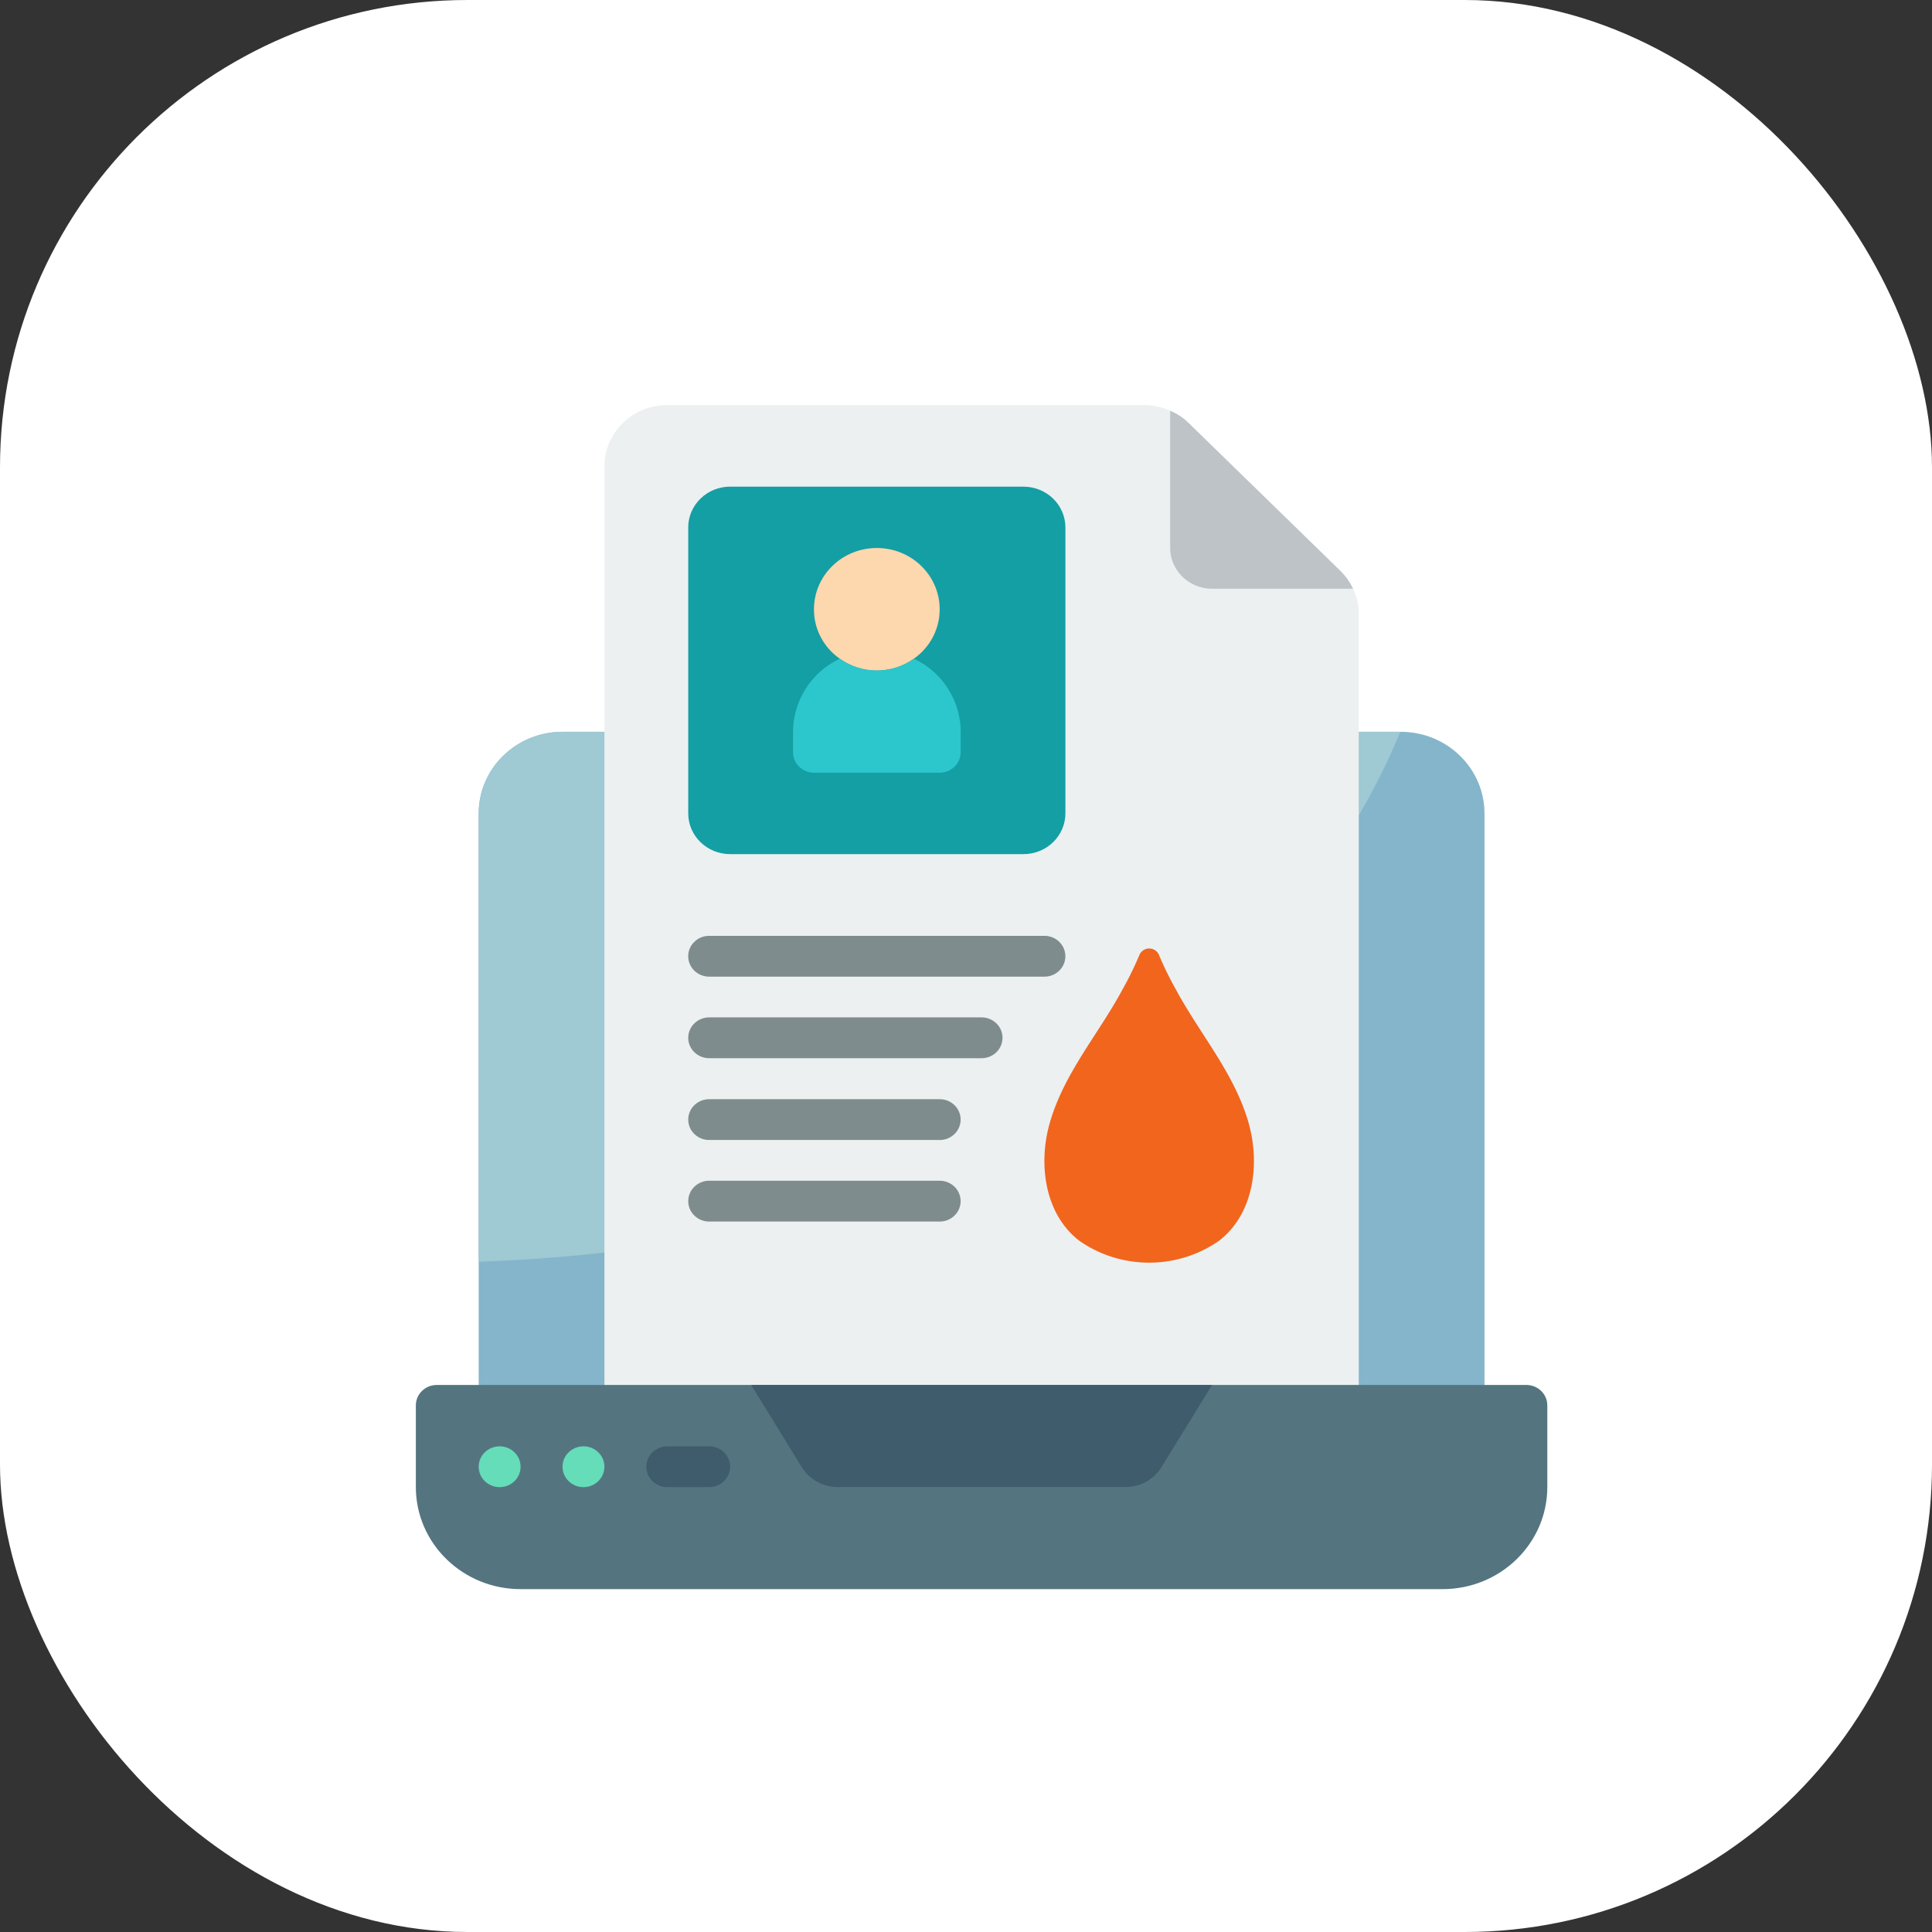 <svg xmlns="http://www.w3.org/2000/svg" xmlns:xlink="http://www.w3.org/1999/xlink" width="62" height="62" fill="none" xmlns:v="https://vecta.io/nano"><rect width="100%" height="100%" fill="#333333" stroke="none"/><rect width="62" height="62" rx="15" fill="#fff"/><g clip-path="url(#A)"><path d="M47.638 45.76H15.362V26.105c0-1.447 1.204-2.621 2.69-2.621h26.897c1.486.0 2.69 1.173 2.69 2.621V45.76z" fill="#84b5cb"/><path d="M44.941 23.484c-1.95 4.704-8.835 16.261-29.579 17.008V26.105c0-1.447 1.204-2.621 2.69-2.621h26.89z" fill="#9fc9d3"/><path d="M43.422 18.897a1.89 1.89.0 0 1 .182.812v25.394H19.397V14.966c0-1.086.903-1.966 2.017-1.966h15.304a1.93 1.93.0 0 1 .834.184l5.87 5.713z" fill="#ecf0f1"/><path d="M43.422 18.893h-4.525c-.742-.002-1.343-.588-1.345-1.31V13.18a1.93 1.93.0 0 1 .592.393l4.868 4.743c.17.168.309.363.41.577z" fill="#bdc3c7"/><path d="M32.845 15.617h-9.414c-.743.0-1.345.587-1.345 1.31V26.1c0 .724.602 1.31 1.345 1.31h9.414c.743.0 1.345-.587 1.345-1.31v-9.172c0-.724-.602-1.31-1.345-1.31z" fill="#139fa4"/><g fill="#7f8c8d"><path d="M33.517 31.342H22.758c-.371.0-.673-.293-.673-.655s.301-.655.673-.655h10.759c.371.0.672.293.672.655s-.301.655-.672.655zM31.5 33.959h-8.741c-.371.0-.673-.293-.673-.655s.301-.655.673-.655H31.5c.371.0.672.293.672.655s-.301.655-.672.655z"/><use xlink:href="#B"/><path d="M30.155 39.201h-7.396c-.371.0-.673-.293-.673-.655s.301-.655.673-.655h7.397c.371.0.672.293.672.655s-.301.655-.672.655z"/></g><path d="M40.069 36.033c-.459-1.599-1.561-2.843-2.329-4.272a10.81 10.81.0 0 1-.55-1.121c-.052-.122-.175-.202-.311-.202s-.259.08-.311.202a10.79 10.79.0 0 1-.55 1.121c-.768 1.428-1.87 2.673-2.329 4.272-.378 1.317-.167 2.922.941 3.78 1.342.943 3.154.943 4.496.0 1.109-.858 1.319-2.463.941-3.78z" fill="#f1651d"/><path d="M14.017 44.445h34.966c.371.0.672.293.672.655v2.621c0 1.809-1.505 3.276-3.362 3.276H16.707c-1.857.0-3.362-1.467-3.362-3.276V45.1c0-.362.301-.655.672-.655z" fill="#547580"/><path d="M38.897 44.445l-1.625 2.64c-.243.395-.681.636-1.153.636h-9.236c-.472.0-.91-.242-1.153-.636l-1.625-2.64h14.793z" fill="#3f5c6c"/><g fill="#65ddb9"><use xlink:href="#C"/><path d="M18.724 47.724c.371.0.672-.293.672-.655s-.301-.655-.672-.655-.672.293-.672.655.301.655.672.655z"/></g><path d="M22.759 47.724h-1.345c-.371.0-.672-.293-.672-.655s.301-.655.672-.655h1.345c.371.0.672.293.672.655s-.301.655-.672.655z" fill="#3f5c6c"/><path d="M30.155 19.552c.003.628-.305 1.218-.827 1.585-.708.507-1.672.507-2.38.0-.523-.367-.831-.958-.827-1.585.0-1.086.903-1.966 2.017-1.966s2.017.88 2.017 1.966z" fill="#fdd7ad"/><path d="M30.828 23.486v.655c0 .362-.301.655-.672.655h-4.034c-.371.0-.672-.293-.672-.655v-.655a2.61 2.61.0 0 1 1.5-2.346c.708.507 1.672.507 2.38.0a2.61 2.61.0 0 1 1.5 2.346z" fill="#2cc7cd"/></g><defs><clipPath id="A"><path fill="#fff" transform="translate(12 13)" d="M0 0h39v38H0z"/></clipPath><path id="B" d="M30.155 36.584h-7.396c-.371.0-.673-.293-.673-.655s.301-.655.673-.655h7.397c.371.0.672.293.672.655s-.301.655-.672.655z"/><path id="C" d="M16.034 47.724c.371.0.672-.293.672-.655s-.301-.655-.672-.655-.672.293-.672.655.301.655.672.655z"/></defs></svg>